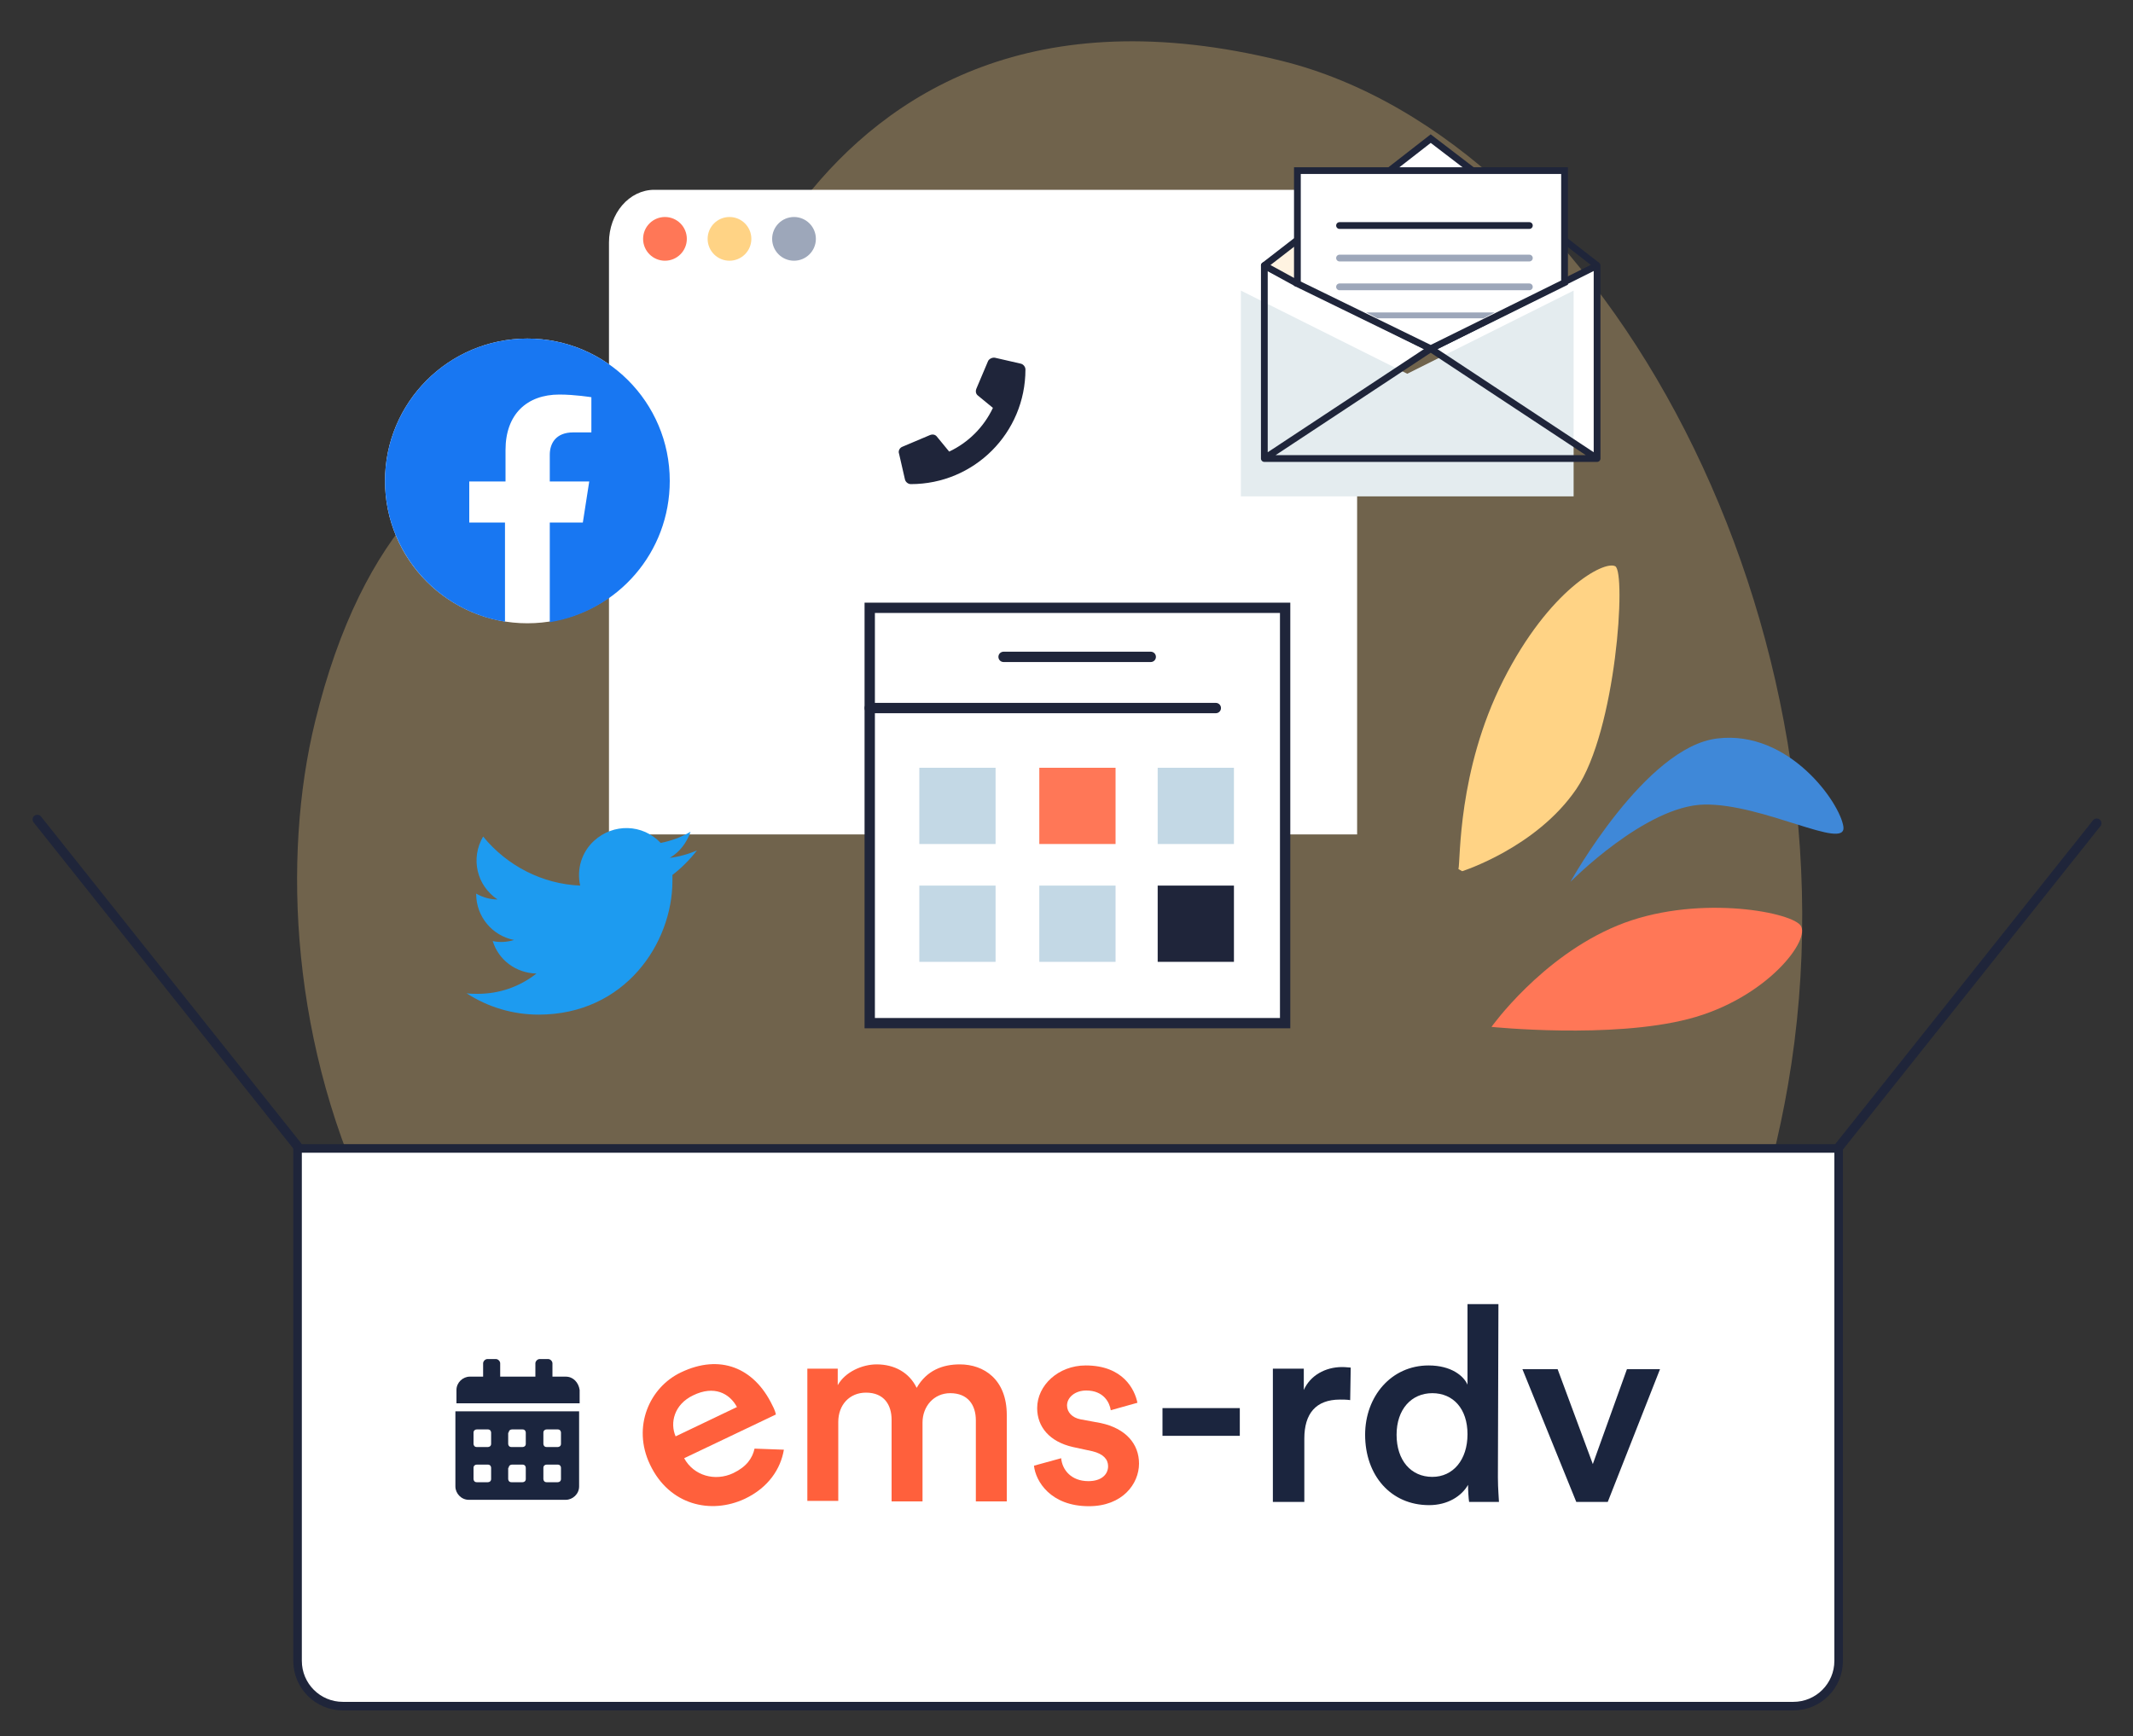 <?xml version="1.0" encoding="utf-8"?>
<!-- Generator: Adobe Illustrator 25.4.1, SVG Export Plug-In . SVG Version: 6.00 Build 0)  -->
<svg version="1.1" id="Calque_1" xmlns="http://www.w3.org/2000/svg" xmlns:xlink="http://www.w3.org/1999/xlink" x="0px" y="0px"
	 viewBox="0 0 400 325.6" style="enable-background:new 0 0 400 325.6;" xml:space="preserve">
<rect x="0" y="0" width="400" height="325.6" fill="#333333" stroke="none"/>
<style type="text/css">
	.st0{opacity:0.3;fill:#FFD385;}
	.st1{fill:#FF7757;}
	.st2{fill:#3F88D8;}
	.st3{fill:#FFD385;}
	.st4{fill:#FFFFFF;}
	.st5{fill:#9DA7BA;}
	.st6{fill:#1877F2;}
	.st7{fill:#1D9BF0;}
	.st8{fill:none;stroke:#1F253A;stroke-width:1.938;stroke-linecap:round;stroke-miterlimit:10;}
	.st9{fill:#C3D8E5;}
	.st10{fill:#1F253A;}
	.st11{fill:#E4ECEF;}
	.st12{fill:none;stroke:#1F253A;stroke-width:1.268;stroke-linejoin:round;stroke-miterlimit:10;}
	.st13{fill:#FFFFFF;stroke:#1F253A;stroke-width:1.268;stroke-miterlimit:10;}
	.st14{fill:#FFF3E1;stroke:#1F253A;stroke-width:1.268;stroke-linejoin:round;stroke-miterlimit:10;}
	.st15{fill:none;stroke:#1F253A;stroke-width:1.268;stroke-linecap:round;stroke-miterlimit:10;}
	.st16{fill:none;stroke:#9DA7BA;stroke-width:1.268;stroke-linecap:round;stroke-miterlimit:10;}
	.st17{fill:none;stroke:#1F253A;stroke-width:1.268;stroke-miterlimit:10;}
	.st18{fill:#FFFFFF;stroke:#1F253A;stroke-width:1.771;stroke-linecap:round;stroke-miterlimit:10;}
	.st19{fill:#FFFFFF;stroke:#1F253A;stroke-width:1.607;stroke-linecap:round;stroke-miterlimit:10;}
	.st20{fill:#FF603C;}
	.st21{fill:#1B253E;}
</style>
<g>
	<path class="st0" d="M130.7,80.7c0,0-53.7-18.8-71.6,54.6c-12.5,50.9,6.5,143.4,109.4,163.8s153.8-20.5,166.8-95.6
		c14.9-86.1-34.7-177.2-95-192.1C147.6-11.5,130.7,80.7,130.7,80.7z"/>
	<g>
		<path class="st1" d="M279.7,192.6c0,0,9.3-13.1,23.6-19s32.1-2.7,34.3-0.1c2.2,2.6-6.3,13.8-20.9,17.6S279.7,192.6,279.7,192.6z"
			/>
		<path class="st2" d="M294.5,165.4c0,0,14.1-14.3,25.1-14.5c11-0.2,26.6,8.7,26.1,4.2c-0.6-4.5-10.2-18.2-23.6-16.6
			C308.6,140,294.5,165.4,294.5,165.4"/>
		<path class="st3" d="M273.5,163c0.4-1.5-0.2-18.4,8.4-35.4s18.9-22.5,21-21.4c2.1,1.1,0.2,30.8-7.3,41.8s-21.4,15.4-21.4,15.4"/>
	</g>
	<path class="st4" d="M246,35.6H122.7c-4.7,0-8.5,4.4-8.5,9.9v13.6v97.4h140.3V59.2h0.1V45.6C254.5,40.1,250.7,35.6,246,35.6z"/>
	<circle class="st1" cx="124.7" cy="44.8" r="4.1"/>
	<circle class="st3" cx="136.8" cy="44.8" r="4.1"/>
	<circle class="st5" cx="148.9" cy="44.8" r="4.1"/>
	<g>
		<circle class="st4" cx="98.9" cy="90.2" r="26.7"/>
		<path class="st6" d="M125.6,90.2c0-14.8-12-26.7-26.7-26.7c-14.8,0-26.7,12-26.7,26.7c0,13.3,9.8,24.4,22.5,26.4V98H88v-7.7h6.8
			v-5.9c0-6.7,4-10.4,10.1-10.4c2.9,0,6,0.5,6,0.5v6.6h-3.4c-3.3,0-4.4,2.1-4.4,4.2v5h7.4l-1.2,7.7h-6.2v18.7
			C115.9,114.6,125.6,103.6,125.6,90.2"/>
	</g>
	<g>
		<g id="Logo_1_">
			<path id="white_background" class="st7" d="M126.1,164.1c0,0.4,0,0.8,0,1.1c0,11.7-8.9,25.1-25.1,25.1v0c-4.8,0-9.5-1.4-13.5-4
				c0.7,0.1,1.4,0.1,2.1,0.1c4,0,7.8-1.3,11-3.8c-3.8-0.1-7.1-2.5-8.2-6.1c1.3,0.3,2.7,0.2,4-0.2c-4.1-0.8-7.1-4.4-7.1-8.6
				c0,0,0-0.1,0-0.1c1.2,0.7,2.6,1.1,4,1.1c-3.9-2.6-5.1-7.7-2.7-11.8c4.5,5.5,11.1,8.9,18.2,9.2c-0.7-3.1,0.3-6.3,2.6-8.4
				c3.6-3.3,9.1-3.2,12.5,0.4c2-0.4,3.9-1.1,5.6-2.1c-0.7,2-2,3.8-3.9,4.9c1.7-0.2,3.5-0.7,5.1-1.4
				C129.3,161.3,127.8,162.8,126.1,164.1z"/>
		</g>
	</g>
	<g>
		<rect x="163.1" y="114" class="st4" width="77.9" height="77.9"/>
		<rect x="163.1" y="114" class="st8" width="77.9" height="77.9"/>
		<line class="st8" x1="163.1" y1="132.8" x2="228" y2="132.8"/>
		<rect x="172.4" y="144" class="st9" width="14.3" height="14.3"/>
		<rect x="194.9" y="144" class="st1" width="14.3" height="14.3"/>
		<rect x="217.1" y="144" class="st9" width="14.3" height="14.3"/>
		<rect x="172.4" y="166.1" class="st9" width="14.3" height="14.3"/>
		<rect x="194.9" y="166.1" class="st9" width="14.3" height="14.3"/>
		<rect x="217.1" y="166.1" class="st10" width="14.3" height="14.3"/>
		<line class="st8" x1="215.8" y1="123.2" x2="188.2" y2="123.2"/>
	</g>
	<g>
		<polyline class="st4" points="299.5,86 268.3,65.4 299.5,49.8 299.5,86 237.1,86 237.1,49.8 268.3,65.4 237.1,86 		"/>
		<polygon class="st11" points="295.1,93.1 232.7,93.1 232.7,54.5 263.9,70.1 295.1,54.5 		"/>
		<polyline class="st12" points="299.5,86 268.3,65.4 299.5,49.8 299.5,86 237.1,86 237.1,49.8 268.3,65.4 237.1,86 		"/>
		<polyline class="st13" points="260.2,32.3 268.3,26 276.4,32.2 		"/>
		<polyline class="st14" points="243.3,45 237.1,49.8 243.3,53.2 		"/>
		<polygon class="st13" points="243.3,53.2 243.3,32 293.4,32 293.4,53 268.3,65.4 		"/>
		<line class="st15" x1="251.2" y1="42.3" x2="286.8" y2="42.3"/>
		<line class="st16" x1="251.2" y1="48.4" x2="286.8" y2="48.4"/>
		<line class="st16" x1="251.2" y1="53.8" x2="286.8" y2="53.8"/>
		<g>
			<polygon class="st5" points="278.2,59.7 258.3,59.7 256.2,58.6 280.3,58.6 			"/>
		</g>
		<line class="st17" x1="293.2" y1="44.9" x2="299.5" y2="49.8"/>
	</g>
</g>
<line class="st18" x1="7" y1="153.7" x2="55.8" y2="215"/>
<line class="st18" x1="393.2" y1="154.4" x2="344.4" y2="215.7"/>
<path class="st10" d="M169.2,83.8c-0.5,0.2-0.8,0.8-0.6,1.3l1.1,4.8c0.1,0.5,0.6,0.9,1.1,0.9c11.9,0,21.5-9.6,21.5-21.5
	c0-0.5-0.4-1-0.9-1.1l-4.8-1.1c-0.5-0.1-1.1,0.2-1.3,0.6l-2.2,5.2c-0.2,0.5-0.1,1,0.3,1.3l2.8,2.3c-1.7,3.6-4.6,6.5-8.2,8.2
	l-2.3-2.8c-0.3-0.4-0.8-0.5-1.3-0.3L169.2,83.8L169.2,83.8z"/>
<path class="st19" d="M336.3,320H64.3c-4.7,0-8.5-3.8-8.5-8.5v-96.1h289v96.1C344.8,316.2,341,320,336.3,320z"/>
<g>
	<g>
		<path class="st20" d="M151.4,281.7v-25h5.7v3.1c1.4-2.5,4.6-3.9,7.3-3.9c3.3,0,6.1,1.5,7.5,4.4c1.9-3.3,4.9-4.4,8.1-4.4
			c4.5,0,8.8,2.8,8.8,9.5v16.2h-5.8v-15.2c0-2.9-1.5-5.1-4.8-5.1c-3.1,0-5.2,2.5-5.2,5.5v14.8h-5.8v-15.3c0-2.8-1.4-5.1-4.8-5.1
			c-3.1,0-5.2,2.3-5.2,5.5v14.8H151.4z"/>
		<path class="st20" d="M199,273.5c0.2,2.2,1.9,4.3,5.1,4.3c2.5,0,3.7-1.3,3.7-2.8c0-1.3-0.9-2.3-2.9-2.8l-3.7-0.8
			c-4.4-1-6.7-3.8-6.7-7.3c0-4.3,4-8,9.1-8c7,0,9.2,4.5,9.7,7l-5,1.4c-0.2-1.4-1.3-3.7-4.6-3.7c-2.1,0-3.6,1.3-3.6,2.8
			c0,1.3,1,2.3,2.5,2.6l3.8,0.7c4.7,1,7.2,3.9,7.2,7.6c0,3.8-3.1,8-9.4,8c-7.2,0-10-4.7-10.3-7.6L199,273.5z"/>
		<path class="st21" d="M218,269.3v-5.2h14.5v5.2H218z"/>
		<path class="st21" d="M253.2,262.6c-0.7-0.1-1.3-0.1-1.9-0.1c-4.6,0-6.7,2.7-6.7,7.3v11.9h-5.9v-25h5.8v4c1.2-2.7,4-4.3,7.2-4.3
			c0.7,0,1.3,0.1,1.6,0.1L253.2,262.6L253.2,262.6z"/>
		<path class="st21" d="M280.9,277.1c0,2.2,0.2,4.1,0.2,4.6h-5.6c-0.1-0.6-0.2-2.2-0.2-3.2c-1.2,2.1-3.8,3.8-7.3,3.8
			c-7.2,0-12-5.6-12-13.2c0-7.2,4.9-13,11.9-13c4.3,0,6.6,2,7.3,3.6v-15.1h5.8L280.9,277.1L280.9,277.1z M268.6,277
			c3.9,0,6.6-3.2,6.6-8c0-4.8-2.7-7.7-6.6-7.7c-3.9,0-6.7,3-6.7,7.8C261.9,273.9,264.6,277,268.6,277z"/>
		<path class="st21" d="M301.5,281.7h-5.9l-10.1-24.9h6.6l6.6,17.8l6.4-17.8h6.2L301.5,281.7z"/>
	</g>
	<path class="st21" d="M85.4,278.8c0,1.3,1.1,2.5,2.5,2.5h18.2c1.3,0,2.5-1.1,2.5-2.5v-14.1H85.4V278.8z M101.9,268.7
		c0-0.4,0.3-0.6,0.6-0.6h2.1c0.4,0,0.6,0.3,0.6,0.6v2.1c0,0.4-0.3,0.6-0.6,0.6h-2.1c-0.4,0-0.6-0.3-0.6-0.6V268.7z M101.9,275.3
		c0-0.4,0.3-0.6,0.6-0.6h2.1c0.4,0,0.6,0.3,0.6,0.6v2.1c0,0.4-0.3,0.6-0.6,0.6h-2.1c-0.4,0-0.6-0.3-0.6-0.6V275.3z M95.4,268.7
		c0-0.4,0.3-0.6,0.6-0.6H98c0.4,0,0.6,0.3,0.6,0.6v2.1c0,0.4-0.3,0.6-0.6,0.6h-2.1c-0.4,0-0.6-0.3-0.6-0.6V268.7z M95.4,275.3
		c0-0.4,0.3-0.6,0.6-0.6H98c0.4,0,0.6,0.3,0.6,0.6v2.1c0,0.4-0.3,0.6-0.6,0.6h-2.1c-0.4,0-0.6-0.3-0.6-0.6V275.3z M88.8,268.7
		c0-0.4,0.3-0.6,0.6-0.6h2.1c0.4,0,0.6,0.3,0.6,0.6v2.1c0,0.4-0.3,0.6-0.6,0.6h-2.1c-0.4,0-0.6-0.3-0.6-0.6V268.7z M88.8,275.3
		c0-0.4,0.3-0.6,0.6-0.6h2.1c0.4,0,0.6,0.3,0.6,0.6v2.1c0,0.4-0.3,0.6-0.6,0.6h-2.1c-0.4,0-0.6-0.3-0.6-0.6V275.3z M106.1,258.2
		h-2.5v-2.5c0-0.4-0.4-0.8-0.8-0.8h-1.6c-0.4,0-0.8,0.4-0.8,0.8v2.5h-6.6v-2.5c0-0.4-0.4-0.8-0.8-0.8h-1.6c-0.4,0-0.8,0.4-0.8,0.8
		v2.5h-2.5c-1.3,0-2.5,1.1-2.5,2.5v2.5h23.1v-2.5C108.5,259.3,107.5,258.2,106.1,258.2z"/>
	<path class="st20" d="M141.5,271.7c-0.4,1.8-1.5,3.4-4,4.6c-3.4,1.6-7.4,0.5-9.2-2.8l17.2-8.2c0-0.1-0.2-0.9-0.7-1.8
		c-3.4-7-9.8-9.6-17.1-6.1c-5.9,2.8-9.2,10.2-5.8,17.3c3.6,7.6,11.4,9.4,17.8,6.4c4.4-2.1,6.7-5.6,7.3-9.2L141.5,271.7L141.5,271.7z
		 M130,261.7c3.9-1.9,6.8-0.4,8.2,2.2l-11.5,5.5C125.6,266.9,126.4,263.4,130,261.7z"/>
</g>
</svg>
